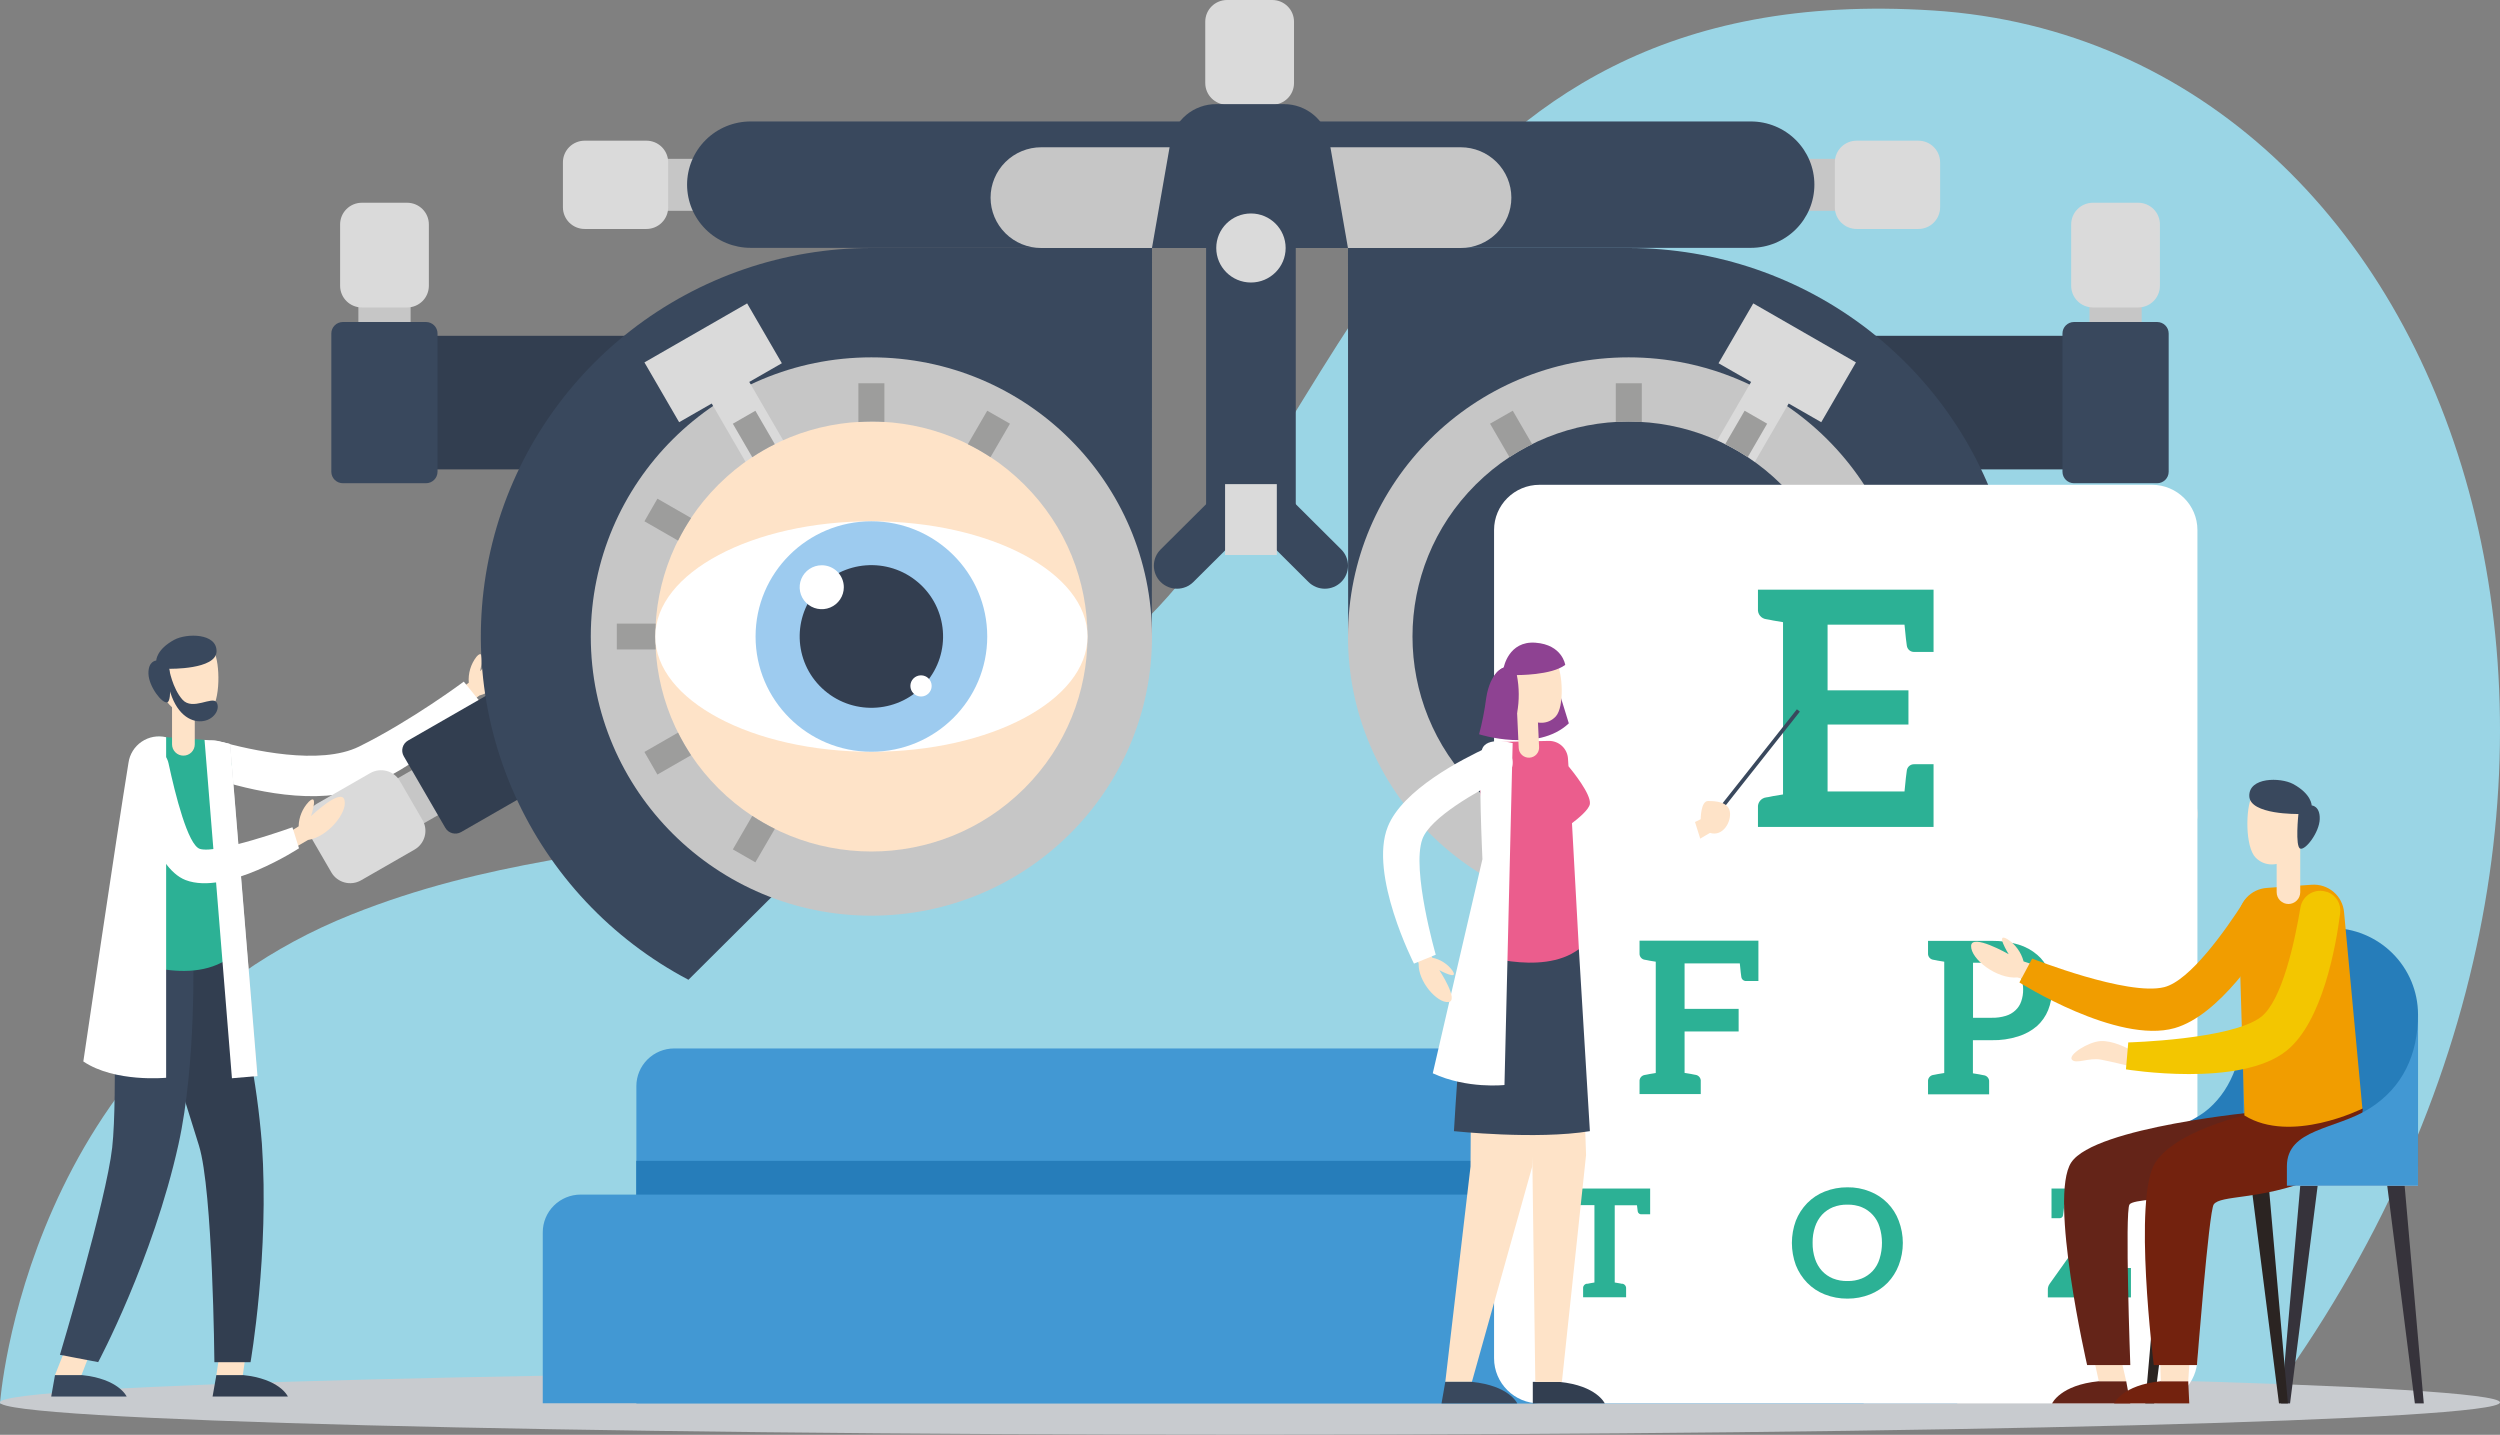 <?xml version="1.0" encoding="UTF-8"?> <svg xmlns="http://www.w3.org/2000/svg" width="345" height="198" viewBox="0 0 345 198" fill="none"><rect x="0" y="0" width="345" height="198" fill="#808080" stroke="none"/><g clip-path="url(#clip0_8831_17260)"><path d="M0 193.678C0 193.678 3.466 144.197 48.478 126.214C86.067 111.2 116.704 122.646 155.898 87.647C185.6 61.126 193.137 -3.297 266.758 1.446C340.379 6.188 375.02 109.505 312.659 193.678H0Z" fill="#9AD5E5"></path><path d="M172.5 197.995C267.769 197.995 345 195.997 345 193.533C345 191.069 267.769 189.071 172.5 189.071C77.231 189.071 0 191.069 0 193.533C0 195.997 77.231 197.995 172.5 197.995Z" fill="#C8CBCF"></path><path d="M60.589 97.331L64.692 94.21C64.587 92.937 64.959 91.67 65.738 90.653C67.034 89.14 66.26 92.619 66.26 92.619C66.26 92.619 70.035 88.272 70.677 89.91C71.32 91.548 68.895 95.297 66.166 95.979L61.488 99.364L60.589 97.331Z" fill="#FEE3C8"></path><path d="M49.555 103.025C56.774 99.458 64.003 94.065 64.003 94.065L66.732 97.43C66.732 97.43 57.072 106.671 49.199 109.058C42.153 111.195 32.901 108.621 28.635 107.165C28.011 106.943 27.495 106.494 27.191 105.908C26.887 105.321 26.819 104.642 26.999 104.008C27.194 103.363 27.636 102.821 28.23 102.498C28.824 102.175 29.521 102.097 30.172 102.281C34.626 103.519 44.15 105.693 49.555 103.025Z" fill="white"></path><path d="M60.146 104.382L51.038 109.614L54.642 115.824L63.751 110.593L60.146 104.382Z" fill="#C6C6C6"></path><path d="M51.082 106.693L43.708 110.928C42.27 111.754 41.777 113.583 42.607 115.013L45.725 120.386C46.555 121.816 48.394 122.306 49.831 121.481L57.206 117.245C58.643 116.419 59.136 114.59 58.306 113.16L55.188 107.787C54.358 106.357 52.52 105.867 51.082 106.693Z" fill="#DADADA"></path><path d="M72.909 92.659L56.304 102.197C55.542 102.635 55.281 103.605 55.721 104.363L61.455 114.244C61.896 115.003 62.871 115.263 63.633 114.825L80.238 105.287C81.001 104.849 81.262 103.879 80.822 103.121L75.087 93.24C74.647 92.481 73.672 92.221 72.909 92.659Z" fill="#323E50"></path><path d="M94.075 46.341H55.921V64.776H94.075V46.341Z" fill="#323E50"></path><path d="M56.663 37.947H49.455V48.41H56.663V37.947Z" fill="#C6C6C6"></path><path d="M56.177 27.978H49.941C48.281 27.978 46.935 29.317 46.935 30.968V39.44C46.935 41.091 48.281 42.43 49.941 42.43H56.177C57.837 42.43 59.183 41.091 59.183 39.44V30.968C59.183 29.317 57.837 27.978 56.177 27.978Z" fill="#DADADA"></path><path d="M58.786 44.437H47.317C46.437 44.437 45.723 45.148 45.723 46.023V65.099C45.723 65.975 46.437 66.685 47.317 66.685H58.786C59.666 66.685 60.38 65.975 60.38 65.099V46.023C60.38 45.148 59.666 44.437 58.786 44.437Z" fill="#39485D"></path><path d="M284.852 104.373L281.248 110.584L290.356 115.815L293.96 109.605L284.852 104.373Z" fill="#C6C6C6"></path><path d="M290.245 106.61L287.127 112.008C286.297 113.444 286.795 115.278 288.239 116.104L295.647 120.34C297.091 121.166 298.935 120.67 299.765 119.233L302.883 113.836C303.713 112.399 303.215 110.565 301.771 109.739L294.363 105.504C292.919 104.678 291.075 105.173 290.245 106.61Z" fill="#DADADA"></path><path d="M269.909 93.24L264.175 103.121C263.735 103.88 263.996 104.85 264.759 105.288L281.364 114.826C282.126 115.264 283.101 115.004 283.541 114.245L289.276 104.364C289.716 103.605 289.455 102.635 288.692 102.197L272.087 92.66C271.325 92.222 270.35 92.482 269.909 93.24Z" fill="#323E50"></path><path d="M289.079 46.341H250.925V64.776H289.079V46.341Z" fill="#323E50"></path><path d="M295.55 37.947H288.342V48.41H295.55V37.947Z" fill="#C6C6C6"></path><path d="M295.064 27.978H288.828C287.168 27.978 285.822 29.317 285.822 30.968V39.44C285.822 41.091 287.168 42.43 288.828 42.43H295.064C296.724 42.43 298.07 41.091 298.07 39.44V30.968C298.07 29.317 296.724 27.978 295.064 27.978Z" fill="#DADADA"></path><path d="M297.683 44.437H286.214C285.334 44.437 284.62 45.148 284.62 46.023V65.099C284.62 65.975 285.334 66.685 286.214 66.685H297.683C298.564 66.685 299.277 65.975 299.277 65.099V46.023C299.277 45.148 298.564 44.437 297.683 44.437Z" fill="#39485D"></path><path d="M176.054 9.969H168.846V20.432H176.054V9.969Z" fill="#C6C6C6"></path><path d="M175.568 0H169.332C167.672 0 166.326 1.339 166.326 2.99V11.462C166.326 13.113 167.672 14.452 169.332 14.452H175.568C177.228 14.452 178.574 13.113 178.574 11.462V2.99C178.574 1.339 177.228 0 175.568 0Z" fill="#DADADA"></path><path d="M257.715 21.92H247.197V29.091H257.715V21.92Z" fill="#C6C6C6"></path><path d="M264.73 19.413H256.215C254.555 19.413 253.209 20.752 253.209 22.403V28.607C253.209 30.259 254.555 31.598 256.215 31.598H264.73C266.39 31.598 267.736 30.259 267.736 28.607V22.403C267.736 20.752 266.39 19.413 264.73 19.413Z" fill="#DADADA"></path><path d="M98.216 21.92H87.698V29.091H98.216V21.92Z" fill="#C6C6C6"></path><path d="M89.204 19.413H80.688C79.028 19.413 77.683 20.752 77.683 22.403V28.607C77.683 30.259 79.028 31.598 80.688 31.598H89.204C90.864 31.598 92.209 30.259 92.209 28.607V22.403C92.209 20.752 90.864 19.413 89.204 19.413Z" fill="#DADADA"></path><path d="M94.817 25.482C94.817 27.795 95.741 30.013 97.385 31.649C99.029 33.284 101.259 34.203 103.584 34.203H241.636C243.958 34.199 246.184 33.278 247.824 31.643C249.465 30.008 250.386 27.792 250.386 25.482C250.386 23.169 249.463 20.951 247.819 19.315C246.175 17.68 243.945 16.761 241.62 16.761H103.584C101.259 16.761 99.029 17.68 97.385 19.315C95.741 20.951 94.817 23.169 94.817 25.482Z" fill="#39485D"></path><path d="M136.698 27.276C136.7 29.119 137.437 30.886 138.747 32.189C140.058 33.492 141.834 34.224 143.687 34.224H201.574C202.492 34.225 203.401 34.047 204.25 33.698C205.098 33.349 205.869 32.838 206.519 32.193C207.168 31.547 207.684 30.781 208.035 29.937C208.387 29.094 208.568 28.189 208.568 27.276C208.568 25.433 207.832 23.665 206.523 22.361C205.213 21.058 203.437 20.325 201.584 20.323H143.687C141.834 20.325 140.057 21.058 138.747 22.361C137.436 23.665 136.7 25.433 136.698 27.276Z" fill="#C6C6C6"></path><path d="M161.523 19.631L158.972 34.224H186.018L183.477 19.631C183.219 18.161 182.449 16.828 181.303 15.866C180.156 14.903 178.705 14.373 177.204 14.369H167.848C166.338 14.361 164.875 14.886 163.717 15.849C162.559 16.812 161.782 18.152 161.523 19.631Z" fill="#39485D"></path><path d="M158.977 34.224H120.253C108.223 34.223 96.537 38.227 87.059 45.598C77.581 52.969 70.854 63.284 67.95 74.898C65.046 86.513 66.132 98.761 71.035 109.691C75.938 120.621 84.376 129.604 95.005 135.21L152.114 78.37L158.956 87.84L158.977 34.224Z" fill="#39485D"></path><path d="M120.253 126.365C141.639 126.365 158.977 109.116 158.977 87.84C158.977 66.563 141.639 49.315 120.253 49.315C98.867 49.315 81.529 66.563 81.529 87.84C81.529 109.116 98.867 126.365 120.253 126.365Z" fill="#C6C6C6"></path><path d="M103.103 41.868L88.932 50.012L93.72 58.265L98.215 55.686L103.605 64.974L108.79 61.994L103.401 52.706L107.896 50.127L103.103 41.868Z" fill="#DADADA"></path><path d="M141.339 108.817C152.985 97.231 152.985 78.446 141.339 66.86C129.693 55.274 110.811 55.274 99.165 66.86C87.519 78.446 87.519 97.231 99.165 108.817C110.811 120.403 129.693 120.403 141.339 108.817Z" fill="#FEE3C8"></path><path d="M95.372 71.485L90.725 68.817L88.932 71.937L93.573 74.605C94.109 73.53 94.71 72.488 95.372 71.485Z" fill="#9D9D9C"></path><path d="M106.924 61.302L104.242 56.684L101.132 58.473L103.813 63.096C104.812 62.435 105.851 61.836 106.924 61.302Z" fill="#9D9D9C"></path><path d="M136.688 63.091L139.375 58.468L136.238 56.679L133.557 61.302C134.637 61.832 135.683 62.43 136.688 63.091Z" fill="#9D9D9C"></path><path d="M120.253 58.172C120.854 58.172 121.456 58.172 122.046 58.229V52.893H118.455V58.245C119.051 58.198 119.647 58.172 120.253 58.172Z" fill="#9D9D9C"></path><path d="M90.432 87.84C90.432 87.242 90.432 86.644 90.49 86.056H85.121V89.629H90.49C90.432 89.036 90.432 88.443 90.432 87.84Z" fill="#9D9D9C"></path><path d="M103.813 112.594L101.132 117.217L104.242 119.001L106.924 114.383C105.852 113.849 104.813 113.251 103.813 112.594Z" fill="#9D9D9C"></path><path d="M93.569 101.101L88.927 103.769L90.72 106.889L95.367 104.221C94.705 103.218 94.105 102.176 93.569 101.101Z" fill="#9D9D9C"></path><path d="M186.023 34.224H224.773C236.802 34.229 248.483 38.237 257.957 45.61C267.431 52.983 274.153 63.298 277.054 74.911C279.954 86.525 278.866 98.77 273.963 109.697C269.059 120.624 260.622 129.605 249.995 135.21L192.887 78.37L186.044 87.84L186.023 34.224Z" fill="#39485D"></path><path d="M224.747 126.365C246.134 126.365 263.471 109.116 263.471 87.84C263.471 66.563 246.134 49.315 224.747 49.315C203.361 49.315 186.023 66.563 186.023 87.84C186.023 109.116 203.361 126.365 224.747 126.365Z" fill="#C6C6C6"></path><path d="M241.95 41.868L256.121 50.012L251.333 58.265L246.837 55.686L241.448 64.974L236.263 61.994L241.652 52.706L237.157 50.127L241.95 41.868Z" fill="#DADADA"></path><path d="M245.832 108.822C257.478 97.236 257.478 78.451 245.832 66.865C234.186 55.279 215.304 55.279 203.658 66.865C192.012 78.451 192.012 97.236 203.658 108.822C215.304 120.408 234.186 120.408 245.832 108.822Z" fill="#39485D"></path><path d="M249.628 71.485L254.275 68.817L256.068 71.937L251.431 74.584C250.893 73.516 250.291 72.481 249.628 71.485Z" fill="#9D9D9C"></path><path d="M238.076 61.302L240.758 56.679L243.868 58.468L241.186 63.091C240.188 62.432 239.149 61.834 238.076 61.302Z" fill="#9D9D9C"></path><path d="M208.307 63.091L205.625 58.468L208.761 56.679L211.443 61.302C210.361 61.834 209.314 62.431 208.307 63.091Z" fill="#9D9D9C"></path><path d="M224.772 58.172C224.171 58.172 223.57 58.172 222.979 58.229V52.893H226.571V58.245C225.949 58.198 225.353 58.172 224.772 58.172Z" fill="#9D9D9C"></path><path d="M254.568 87.84C254.568 87.242 254.568 86.644 254.511 86.056H259.879V89.629H254.511C254.568 89.036 254.568 88.443 254.568 87.84Z" fill="#9D9D9C"></path><path d="M241.186 112.594L243.868 117.217L240.758 119.001L238.076 114.409C239.149 113.866 240.187 113.26 241.186 112.594Z" fill="#9D9D9C"></path><path d="M251.432 101.101L256.074 103.769L254.281 106.889L249.634 104.221C250.296 103.218 250.896 102.176 251.432 101.101Z" fill="#9D9D9C"></path><path d="M168.114 67.917L160.169 75.822C159.872 76.117 159.636 76.467 159.475 76.852C159.314 77.238 159.231 77.651 159.231 78.068C159.231 78.486 159.314 78.899 159.475 79.285C159.636 79.67 159.872 80.02 160.169 80.315C160.768 80.909 161.581 81.243 162.427 81.243C163.274 81.243 164.086 80.909 164.685 80.315L172.631 72.41L168.114 67.917Z" fill="#39485D"></path><path d="M177.147 67.917L185.087 75.822C185.385 76.117 185.62 76.467 185.781 76.852C185.942 77.238 186.025 77.651 186.025 78.068C186.025 78.486 185.942 78.899 185.781 79.285C185.62 79.67 185.385 80.02 185.087 80.315C184.488 80.909 183.676 81.243 182.829 81.243C181.983 81.243 181.171 80.909 180.571 80.315L172.631 72.41L177.147 67.917Z" fill="#39485D"></path><path d="M178.814 34.224H166.441V74.579H178.814V34.224Z" fill="#39485D"></path><path d="M176.201 66.809H169.061V76.586H176.201V66.809Z" fill="#DADADA"></path><path d="M172.631 38.987C175.275 38.987 177.419 36.855 177.419 34.224C177.419 31.593 175.275 29.46 172.631 29.46C169.987 29.46 167.843 31.593 167.843 34.224C167.843 36.855 169.987 38.987 172.631 38.987Z" fill="#DADADA"></path><path d="M120.253 103.743C136.723 103.743 150.075 96.623 150.075 87.84C150.075 79.057 136.723 71.937 120.253 71.937C103.783 71.937 90.432 79.057 90.432 87.84C90.432 96.623 103.783 103.743 120.253 103.743Z" fill="white"></path><path d="M120.254 103.743C129.082 103.743 136.239 96.623 136.239 87.84C136.239 79.057 129.082 71.937 120.254 71.937C111.425 71.937 104.269 79.057 104.269 87.84C104.269 96.623 111.425 103.743 120.254 103.743Z" fill="#9DCBEF"></path><path d="M127.767 94.235C131.321 90.104 130.836 83.89 126.684 80.355C122.532 76.819 116.286 77.302 112.732 81.432C109.179 85.563 109.664 91.777 113.816 95.313C117.967 98.848 124.214 98.365 127.767 94.235Z" fill="#333E50"></path><path d="M113.4 78.006C112.797 78.006 112.208 78.184 111.707 78.517C111.206 78.85 110.815 79.324 110.585 79.878C110.354 80.432 110.294 81.041 110.411 81.629C110.529 82.217 110.819 82.758 111.245 83.182C111.671 83.606 112.214 83.894 112.806 84.011C113.397 84.128 114.009 84.068 114.566 83.839C115.123 83.609 115.599 83.221 115.934 82.722C116.269 82.224 116.448 81.638 116.448 81.038C116.448 80.639 116.37 80.245 116.217 79.877C116.064 79.509 115.84 79.174 115.556 78.892C115.273 78.611 114.937 78.388 114.567 78.235C114.197 78.083 113.8 78.005 113.4 78.006Z" fill="white"></path><path d="M127.101 96.119C127.912 96.119 128.57 95.465 128.57 94.658C128.57 93.851 127.912 93.196 127.101 93.196C126.289 93.196 125.632 93.851 125.632 94.658C125.632 95.465 126.289 96.119 127.101 96.119Z" fill="white"></path><path d="M31.745 102.677L35.514 148.492C35.514 148.492 28.525 149.771 23.94 147.171C23.94 147.171 25.942 115.969 26.768 105.568C27.019 102.448 29.957 102.365 31.745 102.677Z" fill="#C8CBCF"></path><path d="M29.859 189.757L29.336 192.722H39.728C39.728 192.722 38.646 190.267 33.502 189.757H29.859Z" fill="#323E50"></path><path d="M29.858 189.757L30.94 182.482H34.532L33.512 189.757H29.858Z" fill="#FEE3C8"></path><path d="M7.59 189.757L7.067 192.722H17.48C17.48 192.722 16.398 190.267 11.249 189.757H7.59Z" fill="#39485D"></path><path d="M7.59 189.757L10.47 182.482H14.061L11.249 189.757H7.59Z" fill="#FEE3C8"></path><path d="M31.212 132.491C33.795 140.726 35.448 149.222 36.141 157.822C37.187 172.903 34.573 187.984 34.573 187.984H29.586C29.586 187.984 29.383 164.281 27.454 158.082L19.294 131.95L31.212 132.491Z" fill="#323E50"></path><path d="M15.483 131.477C15.483 131.477 16.293 151.082 15.483 158.363C14.673 165.643 8.27 186.965 8.27 186.965L13.549 187.974C13.549 187.974 21.102 173.834 24.626 157.936C27.119 146.693 26.659 131.477 26.659 131.477H15.483Z" fill="#39485D"></path><path d="M31.191 132.491L31.985 106.265C32.019 105.221 31.645 104.204 30.941 103.428C30.237 102.652 29.259 102.178 28.211 102.105L22.252 101.683C21.195 101.608 20.151 101.946 19.341 102.626C18.531 103.307 18.021 104.274 17.919 105.324L15.477 131.57C15.477 131.57 24.97 136.334 31.191 132.491Z" fill="#2CB195"></path><path d="M23.742 95.167V102.718C23.742 103.132 23.907 103.529 24.201 103.821C24.496 104.114 24.895 104.278 25.31 104.278C25.726 104.278 26.125 104.114 26.419 103.821C26.713 103.529 26.879 103.132 26.879 102.718V95.167H23.742Z" fill="#FEE3C8"></path><path d="M29.514 89.868C27.783 86.649 21.26 88.688 21.573 93.087C21.887 97.487 26.513 100.664 29.038 98.116C30.434 96.727 30.402 91.527 29.514 89.868Z" fill="#FEE3C8"></path><path d="M29.884 89.894C29.937 87.362 25.765 87.362 24.046 88.292C21.563 89.634 21.563 91.153 21.563 91.153C21.563 91.153 20.439 91.205 20.486 92.973C20.533 94.741 22.389 97.164 23.099 96.915C23.81 96.665 23.345 92.291 23.345 92.291C23.345 92.291 29.832 92.427 29.884 89.894Z" fill="#39485D"></path><path d="M23.335 92.291C23.335 92.291 23.785 94.99 25.185 96.556C26.586 98.121 29.325 95.989 29.89 96.93C30.454 97.871 29.487 99.39 27.862 99.53C26.236 99.671 24.25 98.49 23.34 94.98C22.431 91.47 23.335 92.291 23.335 92.291Z" fill="#39485D"></path><path d="M28.227 102.11L32.007 148.799L35.53 148.492L31.761 102.677C30.615 102.326 29.426 102.135 28.227 102.11Z" fill="white"></path><path d="M22.927 101.735V148.731C22.927 148.731 15.854 149.423 11.5 146.48C11.5 146.48 16.053 115.537 17.731 105.266C17.812 104.683 18.016 104.122 18.328 103.621C18.64 103.12 19.054 102.689 19.543 102.357C20.032 102.024 20.586 101.797 21.169 101.69C21.752 101.583 22.351 101.599 22.927 101.735Z" fill="white"></path><path d="M36.873 116.713L41.212 114.034C41.239 112.769 41.738 111.558 42.613 110.638C44.034 109.276 42.921 112.625 42.921 112.625C42.921 112.625 47.045 108.688 47.532 110.384C48.018 112.079 45.252 115.511 42.503 115.917L37.568 118.793L36.873 116.713Z" fill="#FEE3C8"></path><path d="M19.467 103.644C19.816 103.442 20.208 103.325 20.611 103.303C21.014 103.281 21.416 103.354 21.785 103.516C22.155 103.678 22.48 103.925 22.735 104.237C22.989 104.548 23.166 104.915 23.251 105.308C24.187 109.661 25.938 116.645 27.59 117.149C30.005 117.888 40.355 114.164 40.355 114.164L41.264 117.061C41.264 117.061 31.249 123.613 25.614 121.45C21.207 119.75 18.975 110.316 18.217 106.317C18.12 105.799 18.186 105.264 18.407 104.786C18.628 104.307 18.993 103.908 19.451 103.644H19.467Z" fill="white"></path><path d="M87.818 149.886V193.673H257.182V149.886C257.182 148.507 256.631 147.184 255.651 146.209C254.671 145.233 253.341 144.686 251.955 144.686H93.046C91.659 144.686 90.33 145.233 89.349 146.209C88.369 147.184 87.818 148.507 87.818 149.886Z" fill="#4298D3"></path><path d="M257.193 160.193H87.803V192.462H257.193V160.193Z" fill="#267DBA"></path><path d="M74.901 170.053V193.652H270.098V170.053C270.098 168.674 269.547 167.351 268.567 166.376C267.587 165.401 266.257 164.853 264.871 164.853H80.129C78.742 164.853 77.413 165.401 76.432 166.376C75.452 167.351 74.901 168.674 74.901 170.053Z" fill="#4298D3"></path><path d="M296.972 66.903H212.452C208.988 66.903 206.18 69.697 206.18 73.144V187.433C206.18 190.879 208.988 193.673 212.452 193.673H296.972C300.437 193.673 303.245 190.879 303.245 187.433V73.144C303.245 69.697 300.437 66.903 296.972 66.903Z" fill="white"></path><path d="M266.831 81.371V89.967H264.186C263.935 89.981 263.687 89.9 263.493 89.74C263.299 89.579 263.174 89.352 263.141 89.104C263.094 88.745 262.958 87.793 262.822 86.207H252.206V95.266H263.366V99.983H252.206V109.224H262.822C262.958 107.638 263.094 106.686 263.141 106.327C263.174 106.079 263.299 105.852 263.493 105.692C263.687 105.531 263.935 105.45 264.186 105.464H266.831V114.118H242.598V111.445C242.568 111.109 242.67 110.776 242.883 110.514C243.095 110.252 243.402 110.082 243.737 110.04C243.827 110.019 243.918 110.005 244.009 109.999C244.145 109.999 244.375 109.905 244.694 109.858C245.013 109.812 245.509 109.723 246.058 109.635V85.859C245.509 85.765 245.013 85.677 244.694 85.63C244.375 85.583 244.145 85.495 244.009 85.495C243.917 85.487 243.826 85.472 243.737 85.448C243.402 85.406 243.095 85.236 242.883 84.975C242.67 84.713 242.568 84.379 242.598 84.044V81.371H266.831Z" fill="#2CB195"></path><path d="M242.66 129.812V135.382H240.977C240.815 135.39 240.656 135.337 240.531 135.234C240.406 135.131 240.325 134.985 240.303 134.826C240.272 134.592 240.183 133.973 240.094 132.948H232.472V139.22H239.932V142.34H232.472V148.061C232.823 148.118 233.147 148.18 233.356 148.206C233.565 148.232 233.706 148.295 233.795 148.295C233.855 148.3 233.914 148.31 233.973 148.326C234.192 148.354 234.391 148.467 234.528 148.64C234.665 148.813 234.728 149.033 234.704 149.251V150.978H226.257V149.251C226.238 149.034 226.304 148.818 226.441 148.649C226.579 148.479 226.777 148.369 226.994 148.341C227.052 148.325 227.112 148.315 227.172 148.31C227.256 148.31 227.407 148.253 227.611 148.222C227.815 148.191 228.134 148.133 228.494 148.076V132.714L227.611 132.569C227.407 132.537 227.256 132.48 227.172 132.48C227.115 132.46 227.055 132.449 226.994 132.449C226.777 132.423 226.579 132.314 226.442 132.145C226.304 131.976 226.238 131.761 226.257 131.544V129.812H242.66Z" fill="#2CB195"></path><path d="M283.166 136.552C283.181 137.525 283.003 138.492 282.644 139.397C282.304 140.233 281.781 140.982 281.112 141.591C280.35 142.245 279.46 142.733 278.498 143.027C277.328 143.397 276.104 143.573 274.876 143.547H272.262V148.118C272.612 148.175 272.936 148.237 273.146 148.263C273.355 148.289 273.496 148.352 273.585 148.352C273.645 148.357 273.704 148.368 273.762 148.383C273.98 148.41 274.178 148.521 274.315 148.69C274.453 148.86 274.519 149.076 274.499 149.293V151.02H266.068V149.251C266.048 149.035 266.114 148.82 266.25 148.65C266.386 148.481 266.583 148.37 266.8 148.341C266.858 148.326 266.917 148.315 266.977 148.31C267.123 148.271 267.272 148.242 267.422 148.222C267.626 148.196 267.944 148.133 268.305 148.076V132.714L267.422 132.569C267.213 132.537 267.066 132.48 266.977 132.48C266.921 132.459 266.86 132.448 266.8 132.449C266.589 132.422 266.396 132.316 266.26 132.153C266.124 131.99 266.055 131.782 266.068 131.57V129.838H274.871C276.127 129.826 277.378 130.001 278.582 130.358C279.525 130.646 280.397 131.126 281.143 131.768C281.809 132.328 282.326 133.042 282.649 133.848C282.989 134.709 283.165 135.626 283.166 136.552ZM279.193 136.552C279.199 136.032 279.109 135.516 278.927 135.028C278.761 134.58 278.488 134.179 278.132 133.858C277.747 133.523 277.294 133.273 276.805 133.125C276.185 132.936 275.539 132.846 274.891 132.86H272.278V140.452H274.891C275.539 140.466 276.185 140.376 276.805 140.187C277.302 140.041 277.757 139.779 278.132 139.423C278.495 139.085 278.768 138.664 278.927 138.195C279.111 137.667 279.202 137.111 279.193 136.552Z" fill="#2CB195"></path><path d="M227.721 164.015V167.572H226.529C226.408 167.585 226.286 167.551 226.189 167.477C226.092 167.404 226.027 167.297 226.006 167.177C226.006 167.052 225.944 166.782 225.902 166.324H222.833V176.985L223.44 177.089C223.586 177.089 223.691 177.152 223.753 177.152C223.795 177.148 223.837 177.148 223.879 177.152C224.031 177.175 224.169 177.254 224.266 177.373C224.363 177.492 224.411 177.643 224.402 177.796V179.024H218.469V177.796C218.455 177.643 218.502 177.49 218.6 177.369C218.697 177.249 218.837 177.171 218.991 177.152C219.033 177.148 219.075 177.148 219.117 177.152C219.174 177.152 219.279 177.11 219.425 177.089L220.032 176.985V166.304H216.963C216.921 166.761 216.88 167.052 216.859 167.177C216.843 167.291 216.785 167.395 216.696 167.468C216.607 167.542 216.493 167.579 216.378 167.572H215.165V164.015H227.71H227.721Z" fill="#2CB195"></path><path d="M262.027 174.593C261.681 175.498 261.157 176.326 260.485 177.027C259.8 177.725 258.973 178.271 258.06 178.629C257.07 179.02 256.014 179.218 254.95 179.211C253.876 179.219 252.811 179.021 251.813 178.629C250.901 178.273 250.076 177.726 249.393 177.027C248.715 176.326 248.182 175.499 247.825 174.593C247.1 172.613 247.1 170.442 247.825 168.462C248.182 167.557 248.715 166.732 249.393 166.033C250.076 165.334 250.901 164.787 251.813 164.431C252.811 164.039 253.876 163.841 254.95 163.849C256.015 163.832 257.073 164.03 258.06 164.431C258.969 164.787 259.793 165.33 260.477 166.025C261.161 166.719 261.689 167.55 262.027 168.462C262.78 170.437 262.78 172.618 262.027 174.593ZM259.377 169.315C259.198 168.709 258.886 168.15 258.463 167.68C258.04 167.209 257.516 166.839 256.931 166.595C256.301 166.344 255.627 166.224 254.95 166.241C254.263 166.224 253.581 166.344 252.942 166.595C252.372 166.831 251.859 167.186 251.437 167.635C251.004 168.118 250.677 168.684 250.475 169.299C250.239 170.01 250.126 170.755 250.14 171.504C250.126 172.258 250.239 173.008 250.475 173.725C250.677 174.339 251.004 174.906 251.437 175.389C251.858 175.839 252.371 176.194 252.942 176.429C253.581 176.679 254.263 176.799 254.95 176.782C255.627 176.8 256.301 176.679 256.931 176.429C257.502 176.194 258.015 175.839 258.436 175.389C258.87 174.91 259.192 174.342 259.377 173.725C259.603 173.006 259.716 172.257 259.712 171.504C259.714 170.761 259.601 170.023 259.377 169.315Z" fill="#2CB195"></path><path d="M286.24 176.814H292.293C292.398 175.919 292.481 175.441 292.481 175.378C292.497 175.264 292.555 175.16 292.644 175.087C292.733 175.014 292.847 174.977 292.962 174.983H294.07V179.039H282.602V177.937C282.6 177.803 282.622 177.669 282.664 177.542C282.706 177.407 282.769 177.281 282.853 177.167L290.625 166.246H284.886C284.781 167.182 284.698 167.656 284.698 167.723C284.681 167.836 284.622 167.939 284.533 168.011C284.444 168.083 284.331 168.12 284.217 168.113H283.109V164.021H294.285V165.061C294.288 165.373 294.193 165.679 294.013 165.934L286.24 176.814Z" fill="#2CB195"></path><path d="M247.971 97.881L234.494 114.919L234.905 115.24L248.382 98.203L247.971 97.881Z" fill="#39485D"></path><path d="M230.246 115.241L234.695 113.051C234.695 113.051 234.695 110.54 235.709 110.54C236.723 110.54 238.479 110.623 238.719 112.011C238.96 113.4 237.758 115.501 235.98 114.939L231.046 117.815L230.246 115.241Z" fill="#FEE3C8"></path><path d="M212.943 102.661C213.292 102.46 213.685 102.345 214.088 102.323C214.491 102.302 214.893 102.376 215.262 102.538C215.631 102.701 215.956 102.948 216.211 103.26C216.465 103.571 216.642 103.938 216.727 104.33C217.663 108.683 219.414 115.667 221.066 116.172C223.481 116.91 233.831 113.187 233.831 113.187L234.741 116.078C234.741 116.078 224.725 122.636 219.106 120.467C214.699 118.772 212.467 109.338 211.709 105.339C211.612 104.821 211.679 104.285 211.9 103.806C212.121 103.326 212.485 102.927 212.943 102.661Z" fill="white"></path><path d="M211.526 190.699V193.673H221.458C221.458 193.673 220.371 191.214 215.185 190.699H211.526Z" fill="#323E50"></path><path d="M203.101 131.419L202.934 160.963L199.452 190.699H203.122L211.454 160.963L213.707 131.685L203.101 131.419Z" fill="#FEE3C8"></path><path d="M208.537 131.419L211.454 159.392L211.872 190.699H215.542L218.877 159.392L217.883 130.977L208.537 131.419Z" fill="#FEE3C8"></path><path d="M199.451 190.699L198.929 193.673H209.383C209.383 193.673 208.296 191.214 203.111 190.699H199.451Z" fill="#39485D"></path><path d="M212.839 102.266L216.613 148.955L220.141 148.648L216.613 105.761C216.54 104.822 216.119 103.944 215.431 103.298C214.743 102.652 213.837 102.284 212.891 102.266H212.839Z" fill="white"></path><path d="M203.1 131.419C203.1 131.419 201.846 135.642 200.644 156.1C200.644 156.1 212.018 157.312 219.404 156.1L217.883 130.977L203.1 131.419Z" fill="#39485D"></path><path d="M207.522 92.125C207.522 92.125 205.672 92.609 205.092 96.348C204.876 98.028 204.55 99.692 204.114 101.33C204.114 101.33 212.149 103.93 216.498 99.822L214.036 91.844L207.522 92.125Z" fill="#8E4292"></path><path d="M216.932 113.603C217.846 112.911 219.3 111.705 219.404 110.94C219.582 109.598 217.057 106.478 216.451 105.74L216.383 104.7C216.345 104.026 216.045 103.393 215.547 102.934C215.048 102.476 214.39 102.229 213.712 102.245L207.392 102.375C206.442 102.399 205.539 102.79 204.874 103.464C204.209 104.139 203.833 105.044 203.827 105.989L205.599 118.772L203.105 131.419C203.105 131.419 212.661 134.909 217.888 130.977L216.932 113.603Z" fill="#EB5D8D"></path><path d="M209.273 96.467L209.582 103.228C209.591 103.412 209.636 103.592 209.714 103.758C209.793 103.925 209.904 104.074 210.041 104.198C210.178 104.321 210.338 104.417 210.512 104.479C210.687 104.541 210.871 104.568 211.056 104.559C211.24 104.551 211.422 104.507 211.589 104.429C211.756 104.351 211.906 104.241 212.031 104.105C212.155 103.97 212.251 103.811 212.313 103.638C212.376 103.465 212.403 103.281 212.394 103.098L212.086 96.337L209.273 96.467Z" fill="#FEE3C8"></path><path d="M214.799 91.444C213.116 88.636 207.366 90.726 207.831 94.647C208.297 98.568 212.562 101.221 214.716 98.844C215.887 97.523 215.662 92.884 214.799 91.444Z" fill="#FEE3C8"></path><path d="M208.746 102.573L207.617 149.73C207.617 149.73 202.452 150.307 197.722 148.113C197.722 148.113 203.085 124.888 204.575 118.564C204.575 118.564 203.963 105.443 204.501 103.483C205.04 101.522 208.746 102.547 208.746 102.547" fill="white"></path><path d="M195.976 127.93L197.653 132.163C198.769 132.391 199.76 133.023 200.434 133.936C201.412 135.398 198.626 133.884 198.626 133.884C198.626 133.884 201.428 138.143 199.87 138.284C198.312 138.424 195.688 135.465 195.777 132.99L194.021 128.205L195.976 127.93Z" fill="#FEE3C8"></path><path d="M208.265 103.831C208.476 104.109 208.623 104.429 208.695 104.769C208.768 105.109 208.765 105.46 208.686 105.799C208.607 106.138 208.455 106.455 208.24 106.729C208.024 107.003 207.751 107.226 207.439 107.383C203.78 109.229 197.377 112.812 196.289 115.792C194.753 120.01 198.135 131.752 198.135 131.752L195.129 132.979C195.129 132.979 188.856 120.665 191.522 114.071C193.556 108.99 201.731 104.772 205.369 103.103C205.863 102.88 206.419 102.83 206.945 102.963C207.471 103.095 207.937 103.401 208.265 103.831Z" fill="white"></path><path d="M209.326 93.16C209.326 93.16 214.114 93.207 216.001 91.751C216.001 91.751 215.609 88.968 211.892 88.693C208.176 88.417 207.512 92.125 207.512 92.125C207.042 92.317 206.638 92.641 206.351 93.058C206.063 93.474 205.903 93.965 205.892 94.47C205.693 96.379 209.362 98.386 209.362 98.386C209.675 96.657 209.663 94.885 209.326 93.16Z" fill="#8E4292"></path><path d="M317.573 162.065L314.792 193.673H316.026L320.035 162.065H317.573Z" fill="#36333B"></path><path d="M331.702 162.065L334.483 193.673H333.25L329.24 162.065H331.702Z" fill="#36333B"></path><path d="M298.823 162.065L296.047 193.673H297.275L301.29 162.065H298.823Z" fill="#2B2422"></path><path d="M312.951 162.065L315.732 193.673H314.499L310.489 162.065H312.951Z" fill="#2B2422"></path><path d="M333.683 160.952H296.643V163.631H333.683V160.952Z" fill="#C8CBCF"></path><path d="M309.643 140.016V160.952H333.688V140.016C333.688 136.843 332.421 133.801 330.167 131.558C327.912 129.315 324.854 128.055 321.665 128.055C318.477 128.055 315.419 129.315 313.164 131.558C310.909 133.801 309.643 136.843 309.643 140.016Z" fill="#267DBA"></path><path d="M309.643 140.016C309.643 145.492 308.148 150.068 304.818 152.985C301.488 155.903 296.643 155.747 296.643 160.952H309.643V140.016Z" fill="#267DBA"></path><path d="M293.417 190.61L293.981 193.673H283.192C283.192 193.673 284.311 191.135 289.638 190.61H293.417Z" fill="#642418"></path><path d="M293.418 190.61L291.682 183.085H287.971L289.638 190.61H293.418Z" fill="#FEE3C8"></path><path d="M325.984 152.985C325.932 155.117 325.24 157.185 323.997 158.923C322.755 160.66 321.018 161.989 319.01 162.736C311.839 165.633 294.787 164.879 293.872 166.215C293.209 167.188 293.982 188.379 293.982 188.379H288.023C288.023 188.379 282.691 165.165 285.833 160.417C289.095 155.487 311.839 153.396 311.839 153.396L325.984 152.985Z" fill="#642418"></path><path d="M301.974 190.61L302.12 193.673H291.744C291.744 193.673 292.868 191.135 298.189 190.61H301.974Z" fill="#73220E"></path><path d="M301.974 190.61L302.533 182.134H297.938L298.189 190.61H301.974Z" fill="#FEE3C8"></path><path d="M326.056 152.985C326.004 155.117 325.313 157.185 324.07 158.923C322.827 160.66 321.09 161.989 319.083 162.736C311.911 165.633 306.412 164.879 305.492 166.215C304.823 167.188 303.182 188.379 303.182 188.379H297.222C297.222 188.379 294.306 165.165 297.447 160.417C300.72 155.492 311.911 153.412 311.911 153.412L326.056 152.985Z" fill="#73220E"></path><path d="M284.275 134.321L279.257 132.678C278.921 131.411 278.123 130.314 277.019 129.599C275.258 128.559 277.197 131.679 277.197 131.679C277.197 131.679 272.074 128.746 272.012 130.54C271.949 132.335 275.556 135.148 278.42 134.888L284.081 136.588L284.275 134.321Z" fill="#FEE3C8"></path><path d="M313.83 123.92C313.536 123.648 313.185 123.444 312.803 123.321C312.421 123.198 312.016 123.16 311.617 123.21C311.219 123.259 310.836 123.395 310.496 123.608C310.155 123.82 309.866 124.105 309.648 124.44C307.092 128.424 302.215 135.325 298.671 136.224C293.622 137.499 280.438 132.283 280.438 132.283L278.677 135.58C278.677 135.58 292.189 144.139 300.109 141.877C306.214 140.13 312.027 131.268 314.369 127.316C314.685 126.776 314.805 126.144 314.71 125.526C314.615 124.909 314.31 124.342 313.846 123.92H313.83Z" fill="#F19D00"></path><path d="M296.909 144.301L293.589 144.675C293.589 144.675 291.53 143.557 289.847 143.671C288.164 143.786 285.367 145.564 285.926 146.235C286.486 146.906 288.279 145.902 289.962 146.235C291.645 146.568 293.391 147.01 293.391 147.01L296.909 147.348V144.301Z" fill="#FEE3C8"></path><path d="M309.727 153.932L308.932 126.827C308.894 125.748 309.28 124.696 310.008 123.894C310.736 123.093 311.748 122.604 312.832 122.532L319 122.095C320.097 122.013 321.183 122.364 322.021 123.073C322.86 123.781 323.384 124.79 323.48 125.881L326.01 152.985C326.01 152.985 316.156 157.931 309.727 153.932Z" fill="#F19D00"></path><path d="M317.431 115.329V123.13C317.431 123.559 317.26 123.971 316.955 124.275C316.651 124.579 316.237 124.751 315.805 124.752C315.374 124.751 314.96 124.579 314.656 124.275C314.351 123.971 314.18 123.559 314.18 123.13V115.329H317.431Z" fill="#FEE3C8"></path><path d="M310.787 109.822C312.58 106.489 319.323 108.6 318.999 113.15C318.675 117.701 313.887 120.987 311.279 118.351C309.831 116.895 309.867 111.528 310.787 109.822Z" fill="#FEE3C8"></path><path d="M310.401 109.848C310.349 107.248 314.661 107.248 316.444 108.189C319.01 109.578 319.01 111.148 319.01 111.148C319.01 111.148 320.176 111.2 320.124 113.031C320.071 114.861 318.158 117.368 317.432 117.108C316.705 116.848 317.181 112.329 317.181 112.329C317.181 112.329 310.453 112.464 310.401 109.848Z" fill="#39485D"></path><path d="M321.122 123.093C320.741 122.957 320.335 122.905 319.932 122.942C319.529 122.979 319.14 123.104 318.791 123.307C318.441 123.51 318.142 123.788 317.912 124.119C317.683 124.451 317.529 124.829 317.463 125.226C316.684 129.906 314.922 138.138 311.995 140.359C307.855 143.479 293.7 143.853 293.7 143.853L293.381 147.572C293.381 147.572 309.183 150.172 315.576 144.972C320.505 140.983 322.371 130.561 322.946 125.995C323.024 125.376 322.888 124.749 322.559 124.217C322.23 123.686 321.729 123.282 321.138 123.073L321.122 123.093Z" fill="#F3C600"></path><path d="M326.972 152.985C322.34 155.898 315.592 155.747 315.592 160.952V163.631H333.683V140.016C333.683 145.492 331.608 150.068 326.972 152.985Z" fill="#4298D3"></path></g><defs><clipPath id="clip0_8831_17260"><rect width="345" height="198" fill="white"></rect></clipPath></defs></svg> 